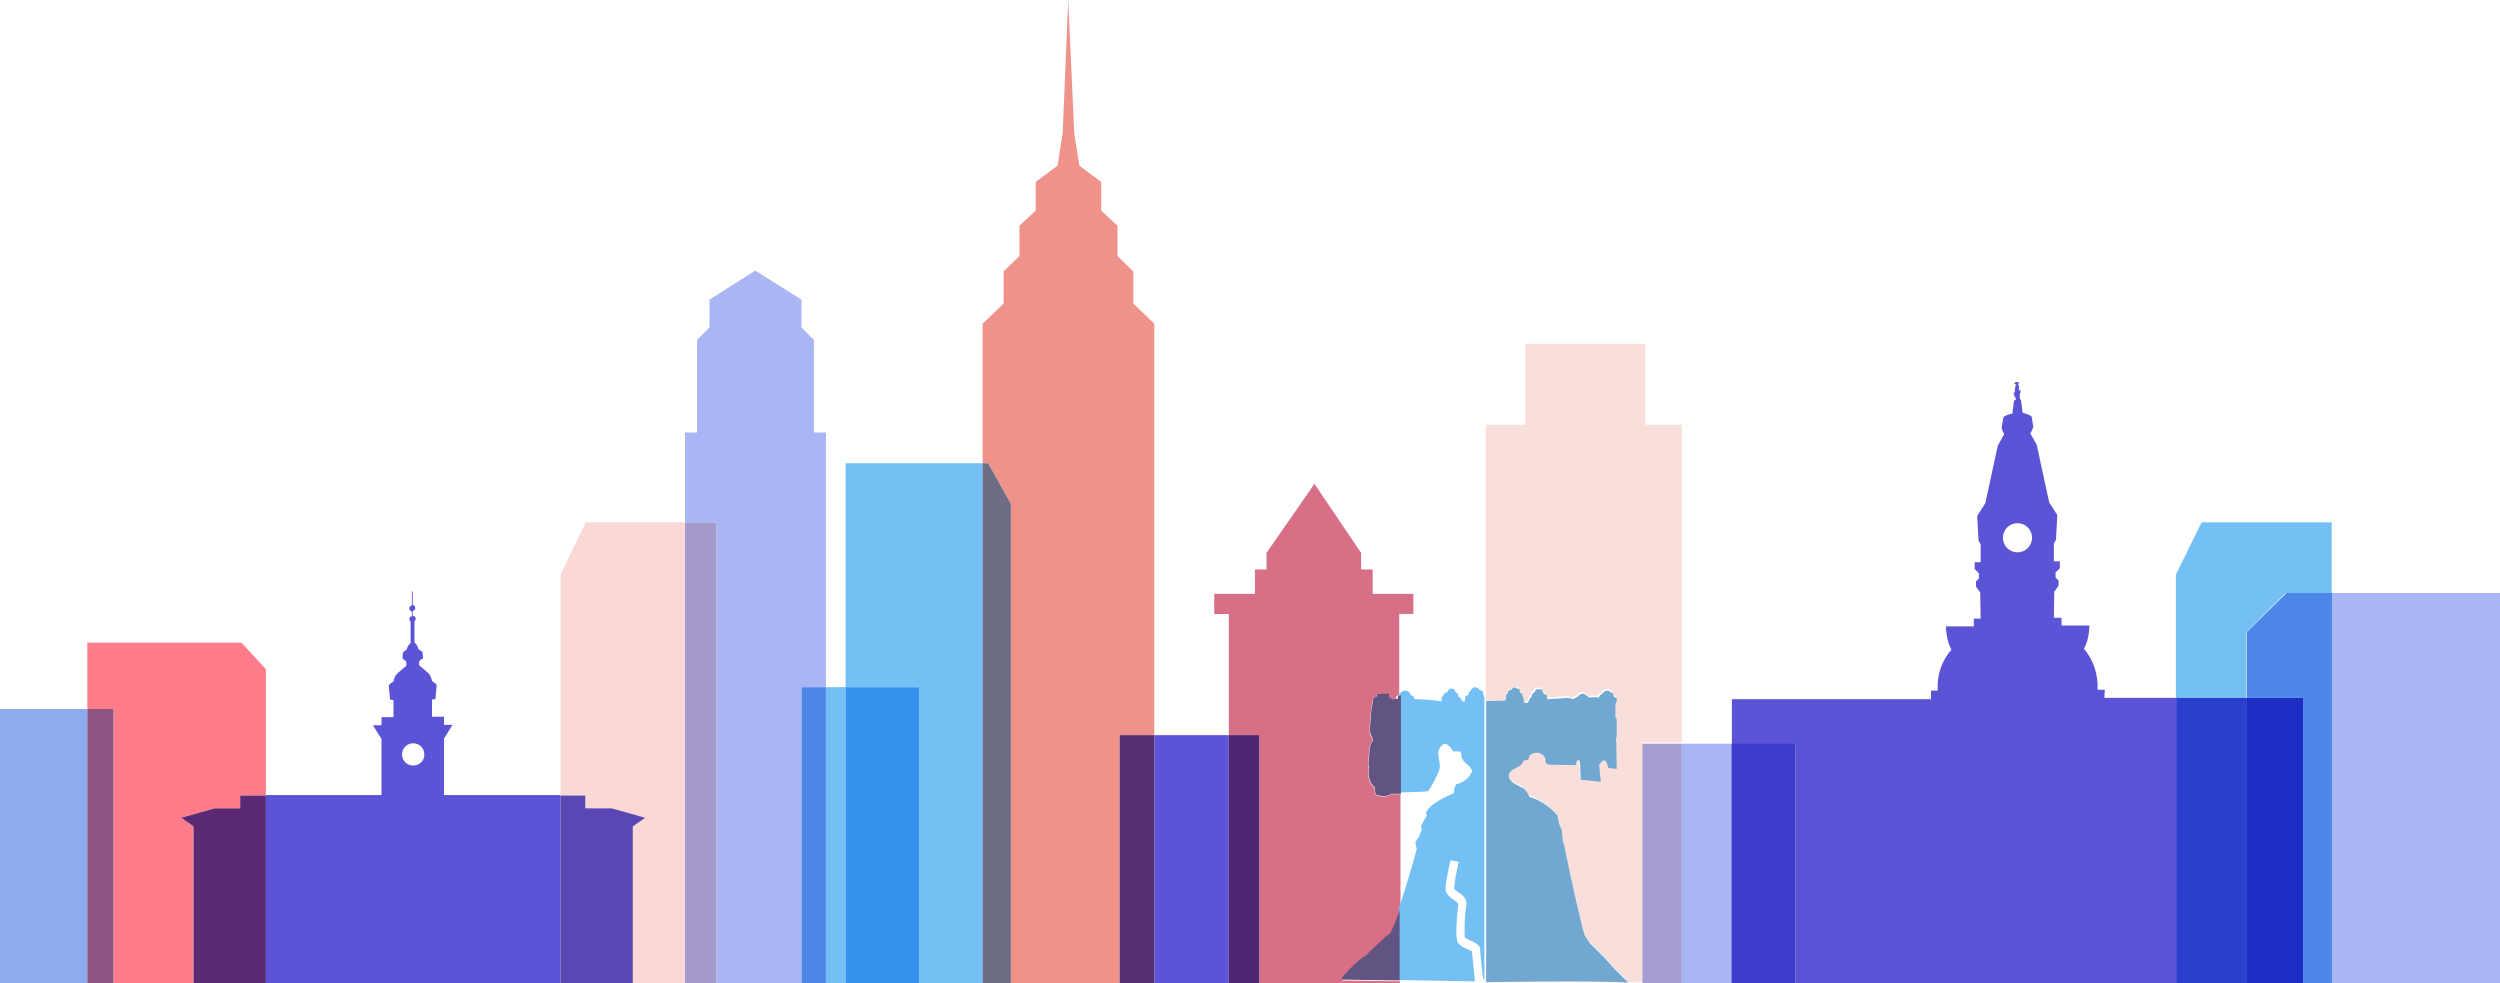 <?xml version="1.0" encoding="utf-8"?>
<!-- Generator: Adobe Illustrator 23.0.0, SVG Export Plug-In . SVG Version: 6.00 Build 0)  -->
<svg version="1.1" id="Layer_1" xmlns="http://www.w3.org/2000/svg" xmlns:xlink="http://www.w3.org/1999/xlink" x="0px" y="0px"
	 viewBox="0 0 583.9 229.7" style="enable-background:new 0 0 583.9 229.7;" xml:space="preserve">
<style type="text/css">
	.st0{fill:#AAB5F3;}
	.st1{fill:#74C0F5;}
	.st2{fill:#FF7C8B;}
	.st3{fill:#5C54D6;}
	.st4{fill:#5C2975;}
	.st5{fill:#8DACEF;}
	.st6{fill:#8D5482;}
	.st7{fill:#F9D8D5;}
	.st8{fill:#5A47B3;}
	.st9{fill:#4D88E9;}
	.st10{fill:#D77087;}
	.st11{fill:#F9DFDB;}
	.st12{fill:#EF928A;}
	.st13{fill:#6D6E85;}
	.st14{fill:#A699CB;}
	.st15{fill:#3591EB;}
	.st16{fill:#4E2571;}
	.st17{fill:#563074;}
	.st18{fill:#A69ED1;}
	.st19{fill:#625482;}
	.st20{fill:#71A8D2;}
	.st21{fill:#2A3FCE;}
	.st22{fill:#1C2DC4;}
	.st23{fill:#3D3CCC;}
</style>
<title>focus-groups-PHILADELPHIA</title>
<g>
	<polyline class="st0" points="583.9,138.5 544.7,138.5 544.7,229.7 524.8,229.7 583.9,229.7 583.9,138.5 	"/>
	<polyline class="st1" points="229.5,108.2 197.5,108.2 197.5,160.5 214.7,160.5 214.7,229.7 197.5,229.7 236.1,229.7 229.5,229.7 
		229.5,108.2 	"/>
	<polyline class="st2" points="56.4,150.1 20.4,150.1 20.4,165.6 26.5,165.6 26.5,229.7 20.4,229.7 45.2,229.7 45.2,193 42.3,191 
		50.1,188.8 56.1,188.8 56.1,185.8 62.1,185.8 62.1,156.3 56.4,150.1 	"/>
	<path class="st3" d="M96.5,178.8c-1.4,0-2.6-1.1-2.6-2.6l0,0c0-1.4,1.1-2.6,2.6-2.6h0c0,0,0,0,0,0c1.4,0,2.6,1.1,2.6,2.6
		C99.2,177.6,98,178.8,96.5,178.8C96.6,178.8,96.6,178.8,96.5,178.8 M96.5,138.1h-0.3v3.3c-0.4,0.1-0.6,0.4-0.6,0.7
		c0,0.4,0.3,0.7,0.6,0.7v1.2l-0.4,0l-0.2,0.4l0.1,0.6l0.2,0.2v5c-0.5,0.4-0.8,0.9-0.9,1.5c-0.3,0.2-0.6,0.4-0.9,0.7l-0.1,1.4
		l0.9,0.7v1c0,0-2.2,1.8-2.4,2.1c-0.3,0.5-0.5,1-0.6,1.6c0,0,0,0,0,0c-0.2,0-1.1,0.8-1.1,0.8l0.3,3.4l0.8,0.1v4h-2.8v1.9h-2l2,3.2
		v13.1h-27v43.9H45.2v0h102.6v0h-16.9v-43.9h-27.2v-13.2l2-3.2h-2v-1.9h-2.8v-4l0.8-0.1l0.3-3.4c0,0-0.9-0.8-1.1-0.8c0,0,0,0,0,0
		c-0.1-0.6-0.3-1.1-0.6-1.6c-0.2-0.3-2.4-2.1-2.4-2.1v-1l0.9-0.7l-0.1-1.4c-0.3-0.2-0.7-0.5-1-0.7c-0.1-0.6-0.4-1.2-0.9-1.5v-5
		l0.2-0.2l0.1-0.6l-0.3-0.4l-0.4,0v-1.2c0.4-0.1,0.6-0.4,0.6-0.7c0-0.4-0.3-0.7-0.6-0.7V138.1"/>
	<polyline class="st4" points="62.1,185.8 56.1,185.8 56.1,188.8 50.1,188.8 42.3,191 45.2,193 45.2,229.7 62.1,229.7 62.1,185.8 	
		"/>
	<polyline class="st5" points="20.4,165.6 0,165.6 0,229.7 20.4,229.7 20.4,165.6 	"/>
	<polyline class="st6" points="26.5,165.6 20.4,165.6 20.4,229.7 26.5,229.7 26.5,165.6 	"/>
	<polyline class="st7" points="160,122 136.8,122 130.9,134.2 130.9,185.8 136.7,185.8 136.7,188.8 142.9,188.8 150.7,191 
		147.8,193 147.8,229.7 167.3,229.7 160,229.7 160,122 	"/>
	<polyline class="st8" points="136.7,185.8 130.9,185.8 130.9,229.7 147.8,229.7 147.8,193 150.7,191 142.9,188.8 136.7,188.8 
		136.7,185.8 	"/>
	<path class="st1" d="M524.8,229.7h-16.5v0L524.8,229.7L524.8,229.7 M544.7,122h-30.5l-6,12.2V163h16.5v-15.4l9.1-9.1h10.8V122"/>
	<polyline class="st9" points="544.7,138.5 534,138.5 524.8,147.6 524.8,163 537.9,163 537.9,229.7 524.8,229.7 524.8,229.7 
		544.7,229.7 544.7,138.5 	"/>
	<path class="st10" d="M307,113l-11.1,16h-0.1v4h-2.7v5.7h-9.5v4.7h3.4v28.4h7.1v58H287v0h40v-0.6l-13.5-0.2v-0.1
		c0-0.5,0.7-1.3,3.1-3.6c0.4-0.4,0.8-0.7,0.9-0.8c0.4-0.4,1-0.8,1.5-1c1.3-1.4,2.7-2.8,4.2-4c0.1-0.1,0.2-0.3,0.3-0.4h0.1
		c0.3-0.3,0.5-0.5,0.8-0.7c0.1-0.1,0.3-0.2,0.4-0.3c0.7-1.2,1.5-3.3,2.3-5.6v-27c-0.2,0-0.4,0-0.7,0h-0.7c-0.1,0-0.3,0-0.4,0
		c-0.1,0-0.3,0-0.4,0l-0.4,0.2c-0.4,0.2-0.8,0.4-1.3,0.4c0,0,0,0,0,0c-0.2,0-0.5,0-0.7-0.1c-0.2,0-0.4-0.1-0.6-0.1
		c-0.7,0-0.9-0.9-0.9-1.5v-0.4l-0.1-0.1c-0.3-0.2-0.5-0.5-0.7-0.8c-0.4-0.7-0.6-1.5-0.7-2.3c0-0.2,0-0.4,0.1-0.6
		c0-0.2,0.1-0.6,0.1-0.8c0-0.1-0.1-0.2-0.1-0.3c-0.1-0.2-0.1-0.3-0.1-0.5v-0.1c0-0.2,0.3-3,0.3-3.4c0,0,0.1-1.4,0.7-1.8
		c0-0.1,0-0.2,0-0.4c0-0.3-0.1-0.5-0.2-0.8c-0.3-0.3-0.4-0.8-0.4-1.2c0-0.3,0-0.8,0-1.3c0-0.6,0.1-1.1,0.2-1.7
		c0-0.1-0.1-0.5-0.1-0.5c0.1-1.1,0.3-2.1,0.5-3.2c0-0.3,0.1-0.6,0.1-0.8c0.2-0.3,0.4-0.5,0.8-0.6l0.1-0.6l2.5-0.1v0.7l0.7,0.5
		l1.4-0.1l0-0.6l0.7-0.2v-19h3.3v-4.7h-9.5v-5.7h-2.7v-4h-0.1L307,113"/>
	<path class="st11" d="M384.4,80.3h-28.2v18.9H347v64.3c0,0,0,0.1,0,0.1l4.5-0.1l0.2-1.4l0.3-0.2l0.2-0.7l0.7-0.2l0.5-0.6l1.3,0.2
		c0,0,0.1,0.5,0.1,0.7l0.5,0.3l0.3,1.1c0,0,0.2,0.7,0.2,1l0.5,0.1l0.4-0.1l0.4-1l0.4-0.3l0.2-0.8l0.4-0.2l0.5-0.8h1.3l0.4,1l0.8,0.4
		l0.1,0.9l0.1,0l4.8-0.3l1.3,0.3l0.1-0.2l0.8-0.4c0.3-0.3,0.6-0.6,1.1-0.7c0,0,0,0,0.1,0c0.4,0,0.7,0.2,0.8,0.5h0.4v0.4l2.2-0.1
		l0.2,0.4v-0.2l0.5-0.7l0.4-0.2c0.2-0.4,0.6-0.7,1-0.8c0,0,0.1,0,0.1,0c0.4,0,0.8,0.2,1,0.5h0.4l0.1,0.4c0.1,0.2,0.1,0.4,0.1,0.5
		c0.2,0.1,0.3,0.2,0.5,0.3l0.3,0.2l-0.4,1.5c0,0.1,0,2.6,0,2.6h-0.1c0.2,0.2,0.3,0.5,0.4,0.7c0,0.1,0,0.3,0,0.4c0,0.9,0,2.7,0,3.5
		v0.1l-0.2,0.7l0.1,0.6l0.1,6.3l-1.6-0.2h-0.3l-0.3-0.8c0-0.1-0.2-0.5-0.4-0.9c-0.2,0-0.4-0.1-0.5-0.1c-0.1,0-0.1,0-0.2,0.1
		c-0.1,0.1-0.5,0.5-0.8,0.9c0,0.3,0.4,4,0.4,4l-4.7-0.5l-0.2-4.2c-0.1-0.2-0.3-0.4-0.5-0.5c-0.2,0.3-0.4,0.6-0.4,1l-0.1,0.3h-0.2
		c-0.2,0-5.1-0.1-5.8-0.1c-1.1-0.1-1.1-0.8-1.1-1.3v-0.2c-0.3-0.7-1-1.2-1.8-1.3c0,0-0.1,0-0.1,0c-0.6,0-1.2,0.2-1.7,0.6l-0.4,1.1
		l-1,0.1c-0.1,0.4-0.4,0.8-0.7,1.1c-0.3,0.3-0.8,0.6-1.2,0.7c-1,0.5-1.6,0.9-1.6,1.9v0c0,1.3,1.8,2.1,2.8,2.5
		c0.3,0.1,0.5,0.2,0.7,0.4c0.5,0.6,0.9,1.2,1.3,1.9c2.5,0.8,4.7,2.3,6.5,4.3l0.1,0.1v0.1c0.1,0.8,0.3,1.7,0.6,2.5
		c0.2,0.4,0.3,0.7,0.4,1.1l0.2,2.1c0,0,0.1,0.5,0.3,1l0.1,0.2v0.2l0,0.2l0.4,1.8c1,5,3.9,18,4.4,18.9l1,1.5l0.2,0.3
		c1.9,1.8,3.8,3.7,5.5,5.7l0.1,0.1l3.3,3.3c-3.4-0.2-8.8-0.3-14.2-0.3c-8.6,0-17.5,0.2-19,0.2v0.4h45.9h-9.2v-56h9.2V99.2h-8.5V80.3
		"/>
	<polyline class="st12" points="249.5,0 248.2,31.1 248.2,31.1 247,38.7 241.9,42.5 241.9,49.2 238.1,52.7 238.1,59.8 234.4,63.4 
		234.4,70.9 229.5,75.6 229.5,108.2 230.8,108.2 236.1,117.7 236.1,229.7 269.6,229.7 269.6,229.7 261.5,229.7 261.5,171.7 
		269.6,171.7 269.6,75.6 264.7,70.9 264.7,63.4 261,59.8 261,52.7 257.2,49.2 257.2,42.5 252.1,38.7 250.9,31.1 250.9,31.1 249.5,0 
			"/>
	<polyline class="st13" points="230.8,108.2 229.5,108.2 229.5,229.7 236.1,229.7 236.1,117.7 230.8,108.2 	"/>
	<polyline class="st0" points="176.4,63.2 165.7,70 165.7,76.5 162.8,79.4 162.8,101 160,101 160,122 167.3,122 167.3,229.7 
		192.9,229.7 187.2,229.7 187.2,160.5 192.9,160.5 192.9,101 190.1,101 190.1,79.4 187.2,76.5 187.2,70 176.4,63.2 	"/>
	<polyline class="st14" points="167.3,122 160,122 160,229.7 167.3,229.7 167.3,122 	"/>
	<polyline class="st1" points="197.5,160.5 192.9,160.5 192.9,229.7 197.5,229.7 197.5,160.5 	"/>
	<polyline class="st15" points="214.7,160.5 197.5,160.5 197.5,229.7 214.7,229.7 214.7,160.5 	"/>
	<polyline class="st9" points="192.9,160.5 187.2,160.5 187.2,229.7 192.9,229.7 192.9,160.5 	"/>
	<polyline class="st3" points="287,171.7 269.6,171.7 269.6,229.7 287,229.7 287,171.7 	"/>
	<polyline class="st16" points="294.1,171.7 287,171.7 287,229.7 294.1,229.7 294.1,171.7 	"/>
	<polyline class="st17" points="269.6,171.7 261.5,171.7 261.5,229.7 269.6,229.7 269.6,171.7 	"/>
	<polyline class="st0" points="404.4,173.7 392.8,173.7 392.8,229.7 419.3,229.7 419.3,229.7 404.4,229.7 404.4,173.7 	"/>
	<polyline class="st18" points="392.8,173.7 383.6,173.7 383.6,229.7 392.8,229.7 392.8,173.7 	"/>
	<path class="st1" d="M344.4,160.5C344.4,160.5,344.4,160.5,344.4,160.5c-0.5,0.1-0.8,0.4-0.9,0.9l-0.4,0.2c0,0-0.1,0.6-0.2,0.8
		l-0.6,0.1l-0.2,1.3c-0.2,0-0.4,0-0.6,0l-0.1-0.2c0-0.2-0.1-0.3-0.2-0.5c0-0.1-0.1-0.1-0.6-0.4c0-0.2-0.1-0.7-0.1-0.7l-0.5-0.3
		c0-0.2-0.2-0.5-0.3-0.6c-0.2-0.2-0.4-0.3-0.6-0.3c0,0,0,0,0,0c-0.5,0-0.9,0.3-1,0.8l-0.7,0.3l-0.4,0.7v0.1l-0.3,0.1v1h-0.1
		c-0.6-0.2-4.9-0.5-6.1-0.5l-0.2-0.1l-0.1-0.5l-0.2-0.1l-0.6-0.4c-0.1-0.5-0.6-0.9-1.1-0.9c0,0-0.1,0-0.1,0c-0.5,0-1,0.3-1.3,0.8
		l-0.2,0v23c6.6-0.2,6.7-0.2,6.9-0.4c0.4-0.3,2.7-4.5,2.7-5.6c0-0.6-0.1-1.1-0.2-1.7c-0.1-0.6-0.2-1.3-0.2-1.9
		c0.1-0.5,0.8-1.7,1.6-1.8c0.5,0,1.4,0.9,1.8,1.6l0.1,0.2h1.6c0.2,0.2,0.3,0.5,0.3,0.7c0,0.6,0.2,1.1,0.6,1.6
		c0.2,0.2,0.3,0.4,0.5,0.5c0.5,0.4,1.4,1.2,1.4,1.8v0.1c-0.6,1.4-1.9,2.5-3.4,2.9h-0.1h-0.1c-0.5,0.6-0.7,1.4-0.6,2.1
		c-5.7,2.5-6.3,4-6.5,4.6v0.2c0,0.1,0,0.2,0.1,0.3l0.1,0.1c0,0-0.3,0.5-0.4,0.7c-0.1,0.1-0.1,0.2-0.2,0.3l-0.6,1.1
		c-0.1,0.2-0.2,0.5-0.2,0.7c0,0.2,0.1,0.4,0.2,0.6c-0.3,0.6-0.5,1.1-0.7,1.7c-0.8,0.9-0.8,1.2-0.8,1.3c0.1,0.5,0.1,0.9,0.3,1.4
		c-0.2,0.9-2.2,8.3-4.2,13.9v16.8l17.8,0.3c-0.1-0.8-0.6-5.7-0.7-7c-0.4-0.2-0.8-0.4-1.2-0.6c-0.8-0.2-1.5-0.7-2-1.3
		c-0.6-0.8-0.6-3.9,0-9.1c0-0.3-0.9-0.9-1.3-1.2c-0.7-0.4-1.2-1-1.6-1.7c-0.3-1,0.4-4.5,1.1-7.4l1.9,0.4c-0.5,2.1-0.9,4.2-1.1,6.3
		c0.3,0.3,0.6,0.5,0.9,0.7c1,0.7,2.2,1.6,2,2.9c-0.4,2.6-0.5,5.2-0.4,7.8c0.4,0.2,0.8,0.4,1.2,0.6c1.1,0.5,2.3,1,2.4,2.1
		c0,0.7,0.5,5.4,0.7,7.1c0,0,0.1,0,0.3,0v-65.8c-0.1-0.2-0.1-0.6-0.1-0.6l-0.2-0.2c0-0.2,0-0.7,0-0.7l-1-0.5
		C345.5,160.9,345,160.5,344.4,160.5"/>
	<path class="st19" d="M327,212.3c-0.8,2.3-1.6,4.4-2.3,5.6c-0.1,0.1-0.2,0.2-0.4,0.3c-0.3,0.2-0.6,0.5-0.8,0.7h-0.1
		c-0.1,0.1-0.2,0.2-0.3,0.4c-1.5,1.3-2.9,2.6-4.2,4c-0.6,0.2-1.1,0.6-1.5,1c-0.1,0.1-0.5,0.5-0.9,0.8c-2.4,2.3-3.1,3.1-3.1,3.6v0.1
		l13.5,0.2V212.3 M324.1,162l-2.5,0.1l-0.1,0.6c-0.3,0.1-0.6,0.3-0.8,0.6c-0.1,0.3-0.1,0.5-0.1,0.8c-0.2,1-0.4,2.1-0.5,3.2
		c0,0,0,0.4,0.1,0.5c-0.1,0.6-0.2,1.1-0.2,1.7c0,0.5-0.1,1,0,1.3c0,0.4,0.1,0.8,0.4,1.2c0.1,0.2,0.2,0.5,0.2,0.8c0,0.1,0,0.2,0,0.4
		c-0.6,0.5-0.7,1.8-0.7,1.8c0,0.4-0.3,3.2-0.3,3.4v0.1c0,0.2,0.1,0.3,0.1,0.5c0,0.1,0.1,0.2,0.1,0.3c0,0.1-0.1,0.5-0.1,0.8
		c0,0.2-0.1,0.4-0.1,0.6c0.1,0.8,0.3,1.6,0.7,2.3c0.2,0.3,0.4,0.6,0.7,0.8l0.1,0.1v0.4c0,0.6,0.1,1.5,0.9,1.5c0.2,0,0.4,0,0.6,0.1
		c0.2,0.1,0.5,0.1,0.7,0.1c0,0,0,0,0,0c0.5-0.1,0.9-0.2,1.3-0.4l0.4-0.2c0.1,0,0.3,0,0.4,0c0.1,0,0.3,0,0.4,0h0.7c0.2,0,0.5,0,0.7,0
		v-23l-0.7,0.2l0,0.6l-1.4,0.1l-0.7-0.5V162"/>
	<path class="st20" d="M353.5,160.5l-0.5,0.6l-0.7,0.2l-0.2,0.7l-0.3,0.2l-0.2,1.4l-4.5,0.1c0,0,0-0.1,0-0.1v65.8
		c1.6,0,10.4-0.2,19-0.2c5.5,0,10.8,0.1,14.2,0.3l-3.3-3.3l-0.1-0.1c-1.7-2-3.6-3.9-5.5-5.7l-0.2-0.3l-1-1.5
		c-0.5-0.8-3.4-13.8-4.4-18.9l-0.4-1.8l0-0.2v-0.2l-0.1-0.2c-0.2-0.5-0.3-1-0.3-1l-0.2-2.1c0-0.4-0.2-0.8-0.4-1.1
		c-0.3-0.8-0.5-1.6-0.6-2.5v-0.1l-0.1-0.1c-1.7-2-3.9-3.5-6.5-4.3c-0.3-0.7-0.7-1.4-1.3-1.9c-0.2-0.2-0.5-0.3-0.7-0.4
		c-1-0.5-2.8-1.3-2.8-2.5v0c0-1,0.6-1.4,1.6-1.9c0.4-0.2,0.8-0.4,1.2-0.7c0.3-0.3,0.5-0.7,0.7-1.1l1-0.1l0.4-1.1
		c0.5-0.4,1.1-0.6,1.7-0.6c0,0,0.1,0,0.1,0c0.8,0.1,1.5,0.6,1.8,1.3v0.2c0,0.5,0,1.3,1.1,1.3c0.7,0,5.6,0.1,5.8,0.1h0.2l0.1-0.3
		c0.1-0.4,0.2-0.7,0.4-1c0.2,0.1,0.4,0.3,0.5,0.5l0.2,4.2l4.7,0.5c0,0-0.4-3.6-0.4-4c0.3-0.4,0.7-0.8,0.8-0.9c0,0,0.1-0.1,0.2-0.1
		c0.1,0,0.3,0.1,0.5,0.1c0.2,0.4,0.4,0.8,0.4,0.9l0.3,0.8h0.3l1.6,0.2l-0.1-6.3l-0.1-0.6l0.2-0.7v-0.1c0-0.9,0-2.7,0-3.5
		c0-0.1,0-0.3,0-0.4c-0.1-0.3-0.2-0.5-0.4-0.7h0.1c0,0,0-2.5,0-2.6l0.4-1.5l-0.3-0.2c-0.2-0.1-0.3-0.2-0.5-0.3c0-0.1,0-0.3-0.1-0.5
		l-0.1-0.4h-0.4c-0.2-0.3-0.6-0.5-1-0.5c0,0-0.1,0-0.1,0c-0.4,0.1-0.8,0.4-1,0.8l-0.4,0.2l-0.5,0.7v0.2l-0.2-0.4l-2.2,0.1v-0.4h-0.4
		c-0.2-0.3-0.5-0.5-0.8-0.5c0,0,0,0-0.1,0c-0.4,0.1-0.8,0.3-1.1,0.7l-0.8,0.4l-0.1,0.2l-1.3-0.3l-4.8,0.3l-0.1,0l-0.1-0.9l-0.8-0.4
		l-0.4-1h-1.3l-0.5,0.8l-0.4,0.2l-0.2,0.8l-0.4,0.3l-0.4,1l-0.4,0.1l-0.5-0.1c-0.1-0.3-0.2-1-0.2-1l-0.3-1.1l-0.5-0.3
		c0-0.2-0.1-0.7-0.1-0.7L353.5,160.5"/>
	<path class="st3" d="M471.2,129c-1.9,0-3.4-1.5-3.4-3.4c0-1.9,1.5-3.4,3.4-3.4c1.9,0,3.4,1.5,3.4,3.4
		C474.6,127.5,473.1,129,471.2,129 M470.9,89.2c-0.2,0-0.4,0.2-0.4,0.4l0,0.1h0.2l0.1,0.1l0.1,0.2c-0.1,0.1-0.2,0.2-0.3,0.3
		c0,0.1,0.1,0.1,0.1,0.2c0,0.1,0,0.3-0.1,0.4c0,0,0,0.1,0,0.1c0,0,0,0,0,0c0,0,0,0,0,0c0,0,0,0,0,0c0,0.1,0,0.6,0,0.6l-0.2,0.1v0.1
		c0,0-0.2,0.1-0.2,0.2l0.1,0.1l0.2-0.1l0,0.1c0,0.1-0.1,0.2-0.1,0.3c0,0.2,0.2,0.2,0.2,0.2l0.2,0.5l0,0.3l-0.3,0.1h-0.1
		c0,0.2-0.4,3.1-0.4,3.1s-1.7,0.3-2.1,0.9l-0.4,2.4c0.1,0.5,0.3,1,0.6,1.5l-1.5,2.7l-2.9,13.4l-1.9,3l0.3,5.7l0.5,1v4.1h-1.4v1.6
		l1,1v1.2l-0.7,0.7v1.2l1,1.4l0.1,6.1H461v1.8h-6.5c0,0,0,3.4,1.3,5.4c-2.3,2.6-3.5,6.1-3.2,9.6h-1.6v2h-46.5v10.7h14.8v55.9h89.1
		V163h-16.9l0.1-1.9h-1.7c0.2-3.5-0.9-6.9-3.2-9.6c1.3-2,1.3-5.4,1.3-5.4h-6.5v-1.8h-1.8l0.1-6.1l1-1.4v-1.2l-0.7-0.7v-1.2l1-1v-1.6
		h-1.4V127l0.5-1l0.3-5.7l-1.9-3l-2.9-13.4l-1.5-2.7c0.3-0.4,0.5-0.9,0.7-1.5l-0.4-2.4c-0.4-0.5-2.1-0.9-2.1-0.9s-0.4-3-0.4-3.1
		h-0.2l-0.1-1.4c0.1,0,0.2,0,0.2-0.1c0.1-0.1-0.1-0.3-0.1-0.3s0,0,0.1-0.1c0,0,0.1,0,0.1,0c0,0,0,0,0,0l-0.1-0.3c0,0,0,0,0,0
		c-0.1,0-0.4,0.1-0.4,0.1c0-0.1,0-0.2,0-0.3l0.1-0.4v-0.1c-0.1-0.2-0.1-0.4-0.2-0.6v-0.1v-0.1l0.2-0.1
		C471.6,89.4,471.4,89.2,470.9,89.2C471,89.2,471,89.2,470.9,89.2C470.9,89.2,470.9,89.2,470.9,89.2"/>
	<polyline class="st21" points="524.8,163 508.3,163 508.3,229.7 524.8,229.7 524.8,163 	"/>
	<polyline class="st22" points="537.9,163 524.8,163 524.8,229.7 537.9,229.7 537.9,163 	"/>
	<path class="st3" d="M472,91.4L472,91.4C472,91.5,472,91.4,472,91.4"/>
	<polyline class="st23" points="419.3,173.7 404.4,173.7 404.4,229.7 419.3,229.7 419.3,173.7 	"/>
</g>
</svg>
